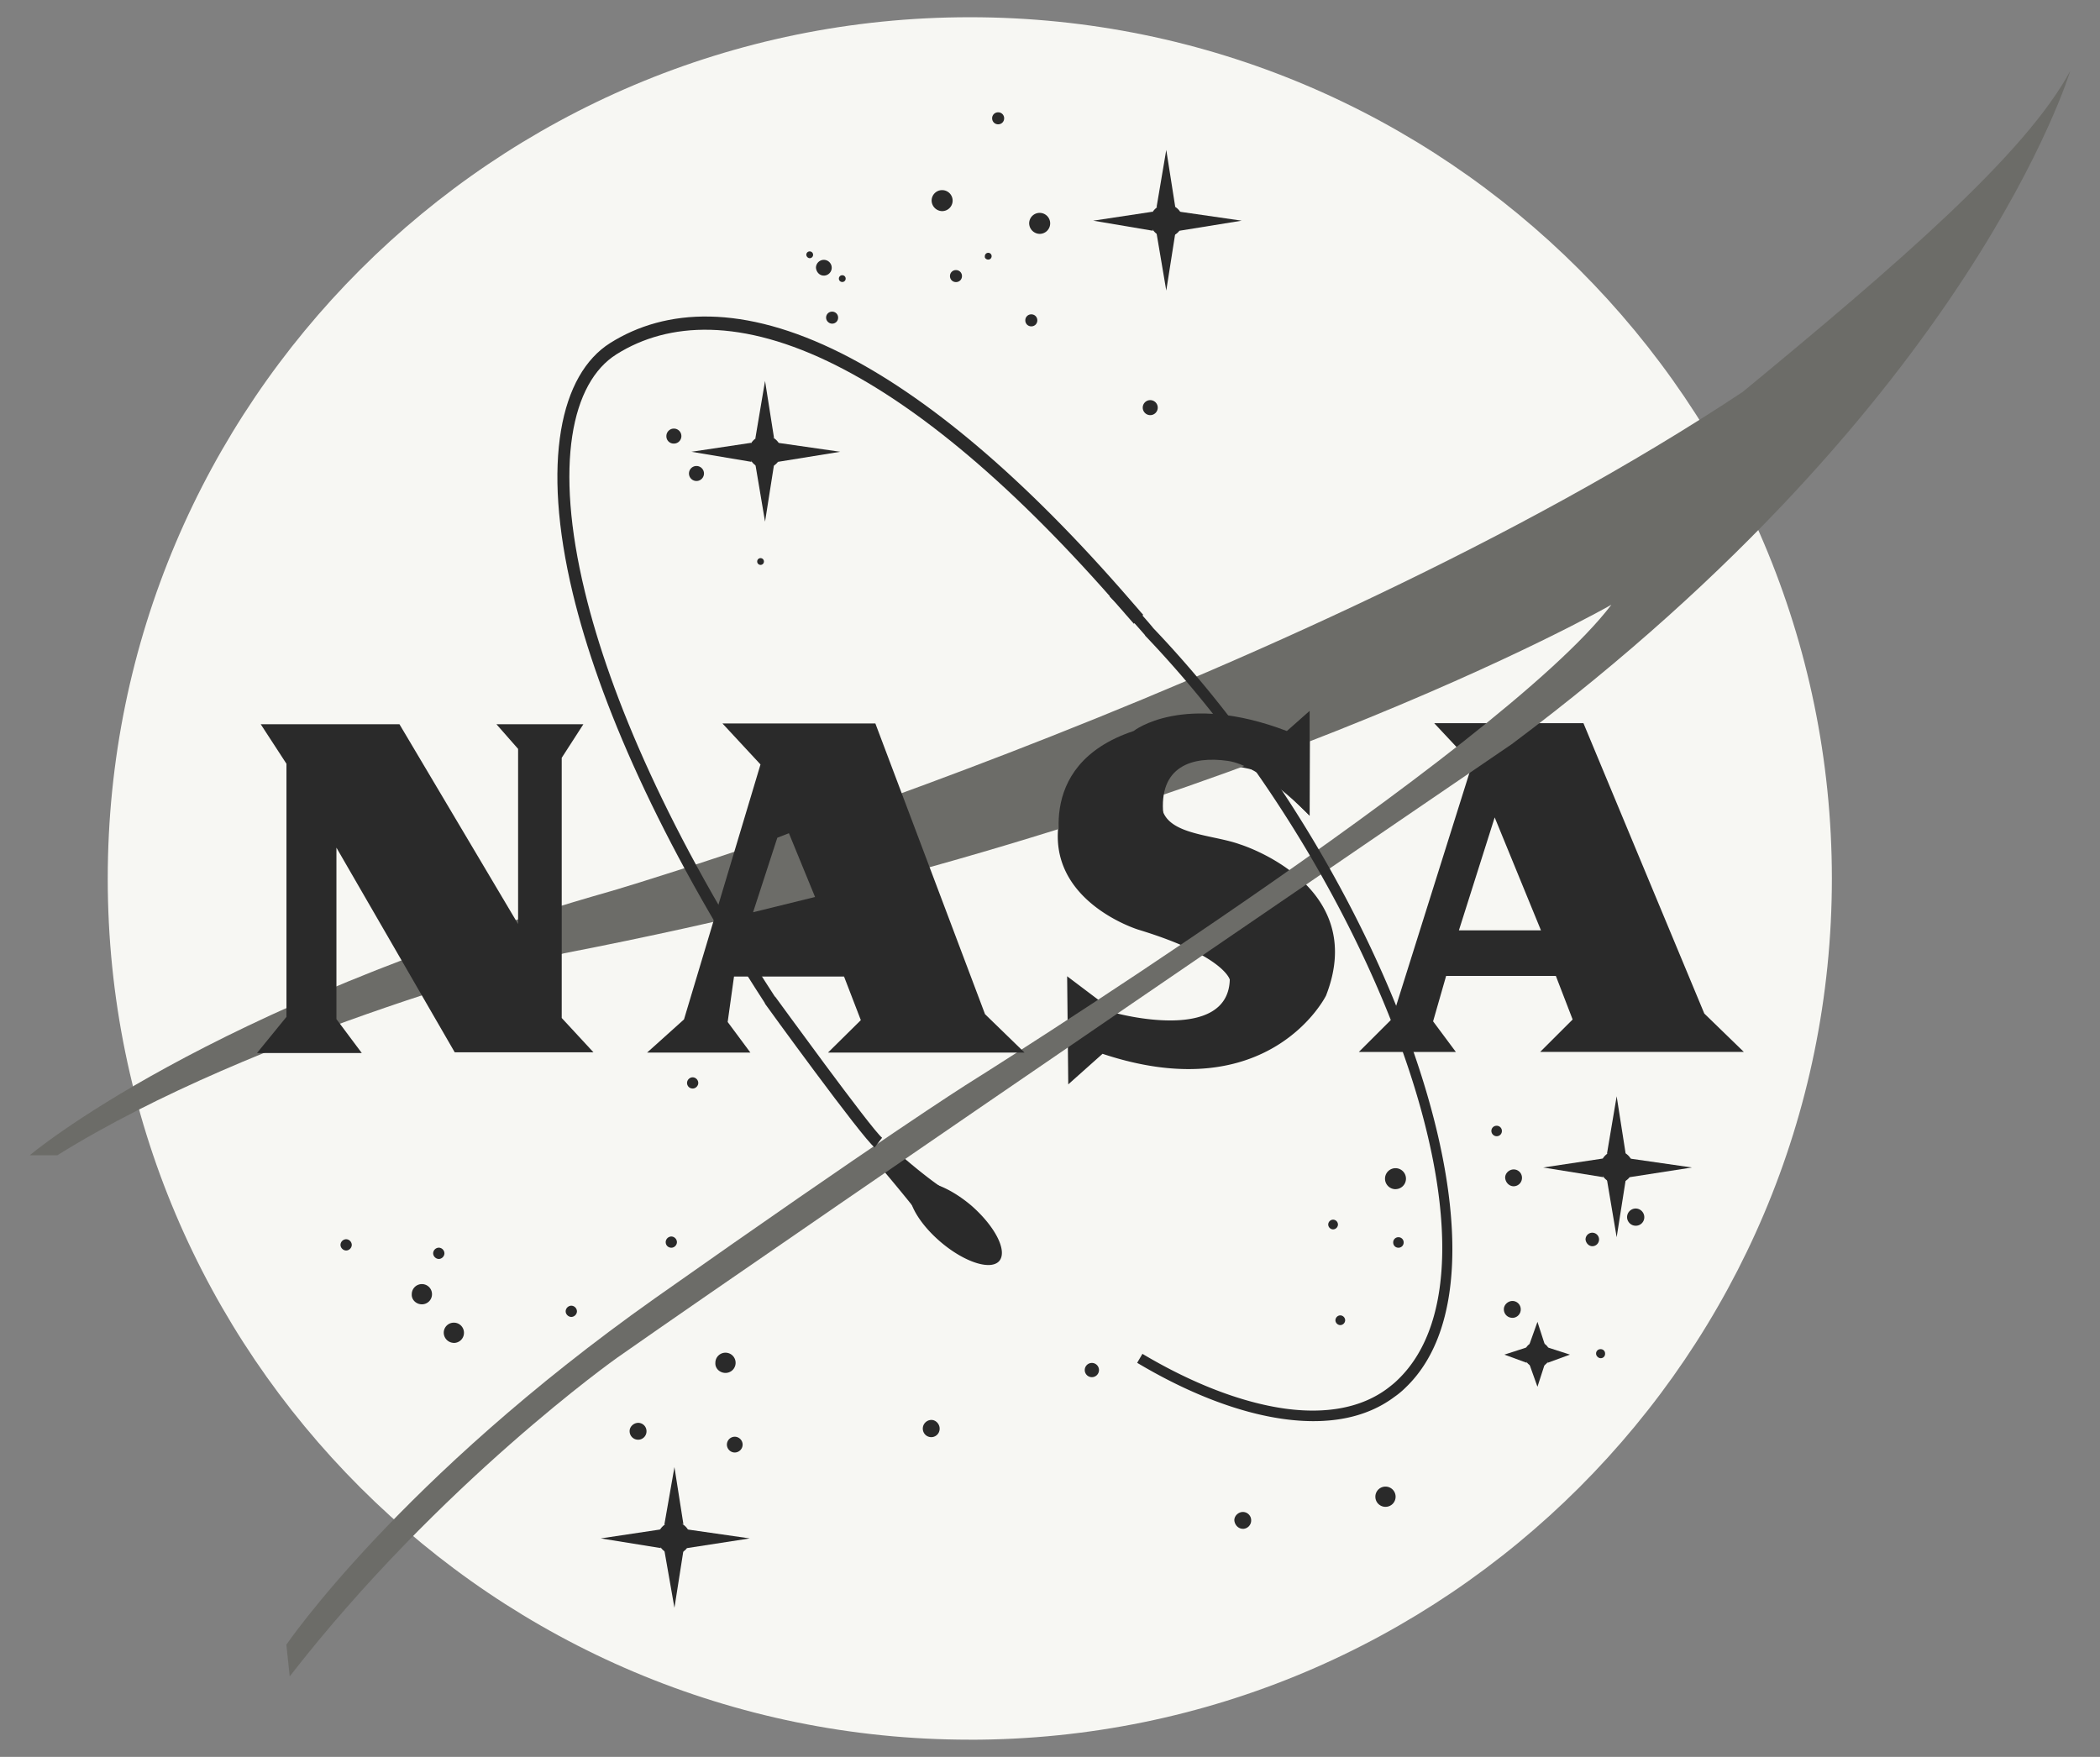<svg width="49" height="41" fill="none" xmlns="http://www.w3.org/2000/svg"><rect width="100%" height="100%" fill="#808080" stroke="none"/><path fill-rule="evenodd" clip-rule="evenodd" d="M22.629 40.6c11.107 0 20.115-9.004 20.115-20.104C42.736 9.406 33.736.402 22.63.402S2.514 9.406 2.514 20.505c0 11.1 9.009 20.094 20.115 20.094z" fill="#F7F7F3"/><path fill-rule="evenodd" clip-rule="evenodd" d="M22.421 27.95c-.418-.096-1.593-1.157-1.593-1.157l-.365.348s.853.992 1.358 1.688l.6-.88zm-5.493 4.09a.235.235 0 00.236-.236.235.235 0 00-.236-.236.235.235 0 00-.236.236c-.009.132.105.236.236.236zm.217 1.857a.185.185 0 00.183-.184.185.185 0 00-.183-.184.185.185 0 00-.184.184c0 .096.079.184.184.184zm8.332-1.758a.166.166 0 100-.332.166.166 0 000 .332zm5.629-3.449a.116.116 0 00.113-.114.116.116 0 00-.113-.113.116.116 0 00-.114.113c0 .062.053.114.114.114zm.168 2.234a.116.116 0 00.113-.113.116.116 0 00-.113-.114.116.116 0 00-.114.114c0 .06.053.113.114.113zm1.054 4.241a.235.235 0 00.236-.236.235.235 0 00-.236-.236.235.235 0 00-.236.236c0 .131.105.236.236.236zm.233-7.414a.244.244 0 10.001-.489.244.244 0 000 .49zm.069 1.367a.12.12 0 00.122-.123.12.12 0 00-.122-.122.12.12 0 00-.122.122c0 .07.052.123.122.123zm2.291-2.602a.12.12 0 00.123-.122.12.12 0 00-.123-.122.12.12 0 00-.122.122c0 .06.052.122.122.122zm2.233 2.567c.087 0 .157-.07.157-.158a.157.157 0 00-.157-.157.157.157 0 00-.158.157c.009.088.079.158.158.158zm1.012-.478a.198.198 0 00.201-.2.203.203 0 00-.201-.202.203.203 0 00-.201.201c0 .105.087.201.201.201zm-2.875 2.15a.196.196 0 00.193-.201.194.194 0 00-.193-.193c-.105 0-.201.088-.201.193 0 .113.087.2.201.2zm2.056.941a.1.1 0 00.105-.105.1.1 0 00-.105-.105.101.101 0 00-.105.105c0 .052.053.105.105.105zM24.259 5.458a.244.244 0 100-.49.244.244 0 00-.245.246.25.25 0 00.245.244zm-.969-2.557c.08 0 .14-.061.14-.14a.138.138 0 00-.14-.14.138.138 0 00-.14.14c0 .079.062.14.14.14zm-.232 3.157a.078.078 0 00.08-.079.078.078 0 00-.08-.079.078.078 0 00-.078.08c-.01.043.035.078.078.078zm-3.835.374a.185.185 0 00.184-.184.185.185 0 00-.184-.184.185.185 0 00-.184.184c.009.105.087.184.184.184zm-.33-.407a.078.078 0 00.079-.08.078.078 0 00-.079-.078.078.078 0 00-.079.079c0 .035.035.079.08.079zm7.946 3.663a.175.175 0 00.175-.175.175.175 0 00-.35 0c0 .096.079.175.175.175zm2.091 10.016s3.029.93 2.01 3.532c0 0-1.314 2.653-5.214 1.357l-.8.713-.026-2.523 1.14.861s2.611.714 2.655-.782c0 0-.131-.557-2.133-1.166 0 0-2.333-.713-1.802-2.766 0 0 .366-3.193 4.996-1.905l.81-.435-.009 2.444-1-.983s-2.09-.678-2.403.34c-.348 1.113 1.01 1.035 1.776 1.313zm4.535-2.827h3.482l2.82 6.776.923.896h-4.753l.758-.757-.392-1.017h-2.56l-.304 1.06.531.714h-2.263l.775-.774 1.871-5.95-.888-.948z" fill="#2A2A2A"/><path fill-rule="evenodd" clip-rule="evenodd" d="M35.956 21.712l-1.08-2.636-.835 2.636h1.915z" fill="#F7F7F3"/><path fill-rule="evenodd" clip-rule="evenodd" d="M21.983 4.927a.244.244 0 100-.49.244.244 0 00-.245.245.25.25 0 00.245.245zm-6.259 5.425a.175.175 0 00.175-.175.175.175 0 00-.35 0 .17.17 0 00.175.175zm.527.873a.175.175 0 00.175-.175.175.175 0 00-.35 0c0 .096.079.175.175.175zm1.496 1.958a.078.078 0 00.078-.079.078.078 0 00-.078-.079.078.078 0 00-.079.08c0 .043.035.078.079.078zm1.906-6.602a.078.078 0 00.079-.078.078.078 0 00-.08-.08.078.078 0 00-.078.08c0 .043.035.078.079.078zm-.237.972c.078 0 .14-.06.14-.14a.138.138 0 00-.14-.14.138.138 0 00-.14.14c0 .08.07.14.14.14zm2.89-.97c.079 0 .14-.061.14-.14a.138.138 0 00-.14-.14.138.138 0 00-.14.14c0 .079.061.14.14.14zm1.758 1.033c.079 0 .14-.061.14-.14a.138.138 0 00-.14-.14.138.138 0 00-.14.14c0 .079.061.14.14.14zm11.803 24.298c.166 0 .305-.14.305-.305a.309.309 0 00-.305-.304.309.309 0 00-.304.304c0 .166.139.305.304.305z" fill="#2A2A2A"/><path fill-rule="evenodd" clip-rule="evenodd" d="M35.691 31.361l.183-.513.166.513h-.349zm0 .489l.183.513.166-.513h-.349zm-.067-.046l-.522-.191.514-.166.008.357zm.486 0l.522-.191-.514-.166-.009.357zm-.79-4.12a.196.196 0 00.193-.2.194.194 0 00-.193-.193c-.105 0-.2.087-.2.192.008.114.095.201.2.201zm-6.318 7.995a.196.196 0 00.192-.202.194.194 0 00-.192-.192c-.105 0-.201.088-.201.193.009.113.096.2.201.2zm-7.27-2.14a.196.196 0 00.193-.201c0-.105-.088-.201-.193-.201a.203.203 0 00-.2.2c0 .114.087.202.2.202zm-6.839.06a.196.196 0 00.192-.202.194.194 0 00-.192-.192c-.105 0-.202.087-.202.192 0 .114.088.202.202.202zm.772-4.481c.07 0 .13-.061.13-.131a.135.135 0 00-.13-.131.135.135 0 00-.132.13c0 .08.062.132.132.132zm-2.335 1.615c.07 0 .132-.061.132-.131a.135.135 0 00-.131-.131.135.135 0 00-.132.131c0 .07.062.131.132.131zm2.833-5.33c.07 0 .13-.061.13-.131a.135.135 0 00-.13-.131.135.135 0 00-.132.13c0 .07.053.132.132.132zm-8.086 3.78c.07 0 .131-.062.131-.132a.135.135 0 00-.131-.131.135.135 0 00-.132.131c0 .07.062.132.132.132zm2.162.197c.07 0 .131-.061.131-.131a.135.135 0 00-.131-.132.135.135 0 00-.132.131c0 .07.062.132.132.132zm-.395 1.059a.235.235 0 00.236-.236.235.235 0 00-.236-.236.235.235 0 00-.236.236c-.009.131.105.236.236.236zm.746.901a.235.235 0 00.236-.237.235.235 0 00-.236-.236.235.235 0 00-.236.236.24.24 0 00.236.236z" fill="#2A2A2A"/><path fill-rule="evenodd" clip-rule="evenodd" d="M40.663 9.146c3.62-2.984 6.598-5.55 7.642-7.49 0 0-2.298 7.681-13.03 15.71 0 0-16.39 11.178-20.873 14.318 0 0-4.134 2.923-7.642 7.438l-.078-.74s2.628-3.862 8.608-8.09c5.266-3.714 7.225-4.958 7.225-4.958s12.499-7.82 15.084-11.221c0 0-8.965 5.14-24.433 8.133 0 0-7.154 1.8-11.829 4.715H.693s4.083-3.462 13.544-6.159c0 .009 16.016-4.75 26.426-11.656z" fill="#6C6C68"/><path fill-rule="evenodd" clip-rule="evenodd" d="M6.083 16.902h3.238l2.768 4.663v-4.088l-.505-.575h2.028l-.505.783v6.072l.74.8H10.61l-2.76-4.775v4.001l.592.792H5.996l.688-.844v-5.907l-.6-.922zm10.773-.019h3.569l2.559 6.785.922.896H19.32l.766-.757-.392-1.018h-2.567l-.148 1.061.53.714h-2.41l.861-.774 1.785-5.95-.888-.957z" fill="#2A2A2A"/><path fill-rule="evenodd" clip-rule="evenodd" d="M19.347 21.733l-1.088-2.635-.827 2.635h1.915z" fill="#2A2A2A"/><path fill-rule="evenodd" clip-rule="evenodd" d="M18.138 19.55l.27-.105.61 1.488-1.446.356.566-1.74z" fill="#6C6C68"/><path fill-rule="evenodd" clip-rule="evenodd" d="M24.83 20.06s-.809-2.191 1.62-3c0 0 1.157-.922 3.577 0l.531-.47v2.444s-1.105-1.165-1.915-1.278c-.81-.114-1.619.113-1.497 1.27l-2.315 1.035z" fill="#2A2A2A"/><path d="M26.657 31.595c1.183.704 2.332 1.14 3.333 1.279.958.13 1.785-.018 2.394-.479.078-.06.157-.122.226-.191 2.873-2.74-.548-11.778-5.892-17.372v-.008s-.497-.574-.827-.905l.182-.183c.322.322.793.861.836.922 5.423 5.68 8.852 14.901 5.884 17.728a1.89 1.89 0 01-.252.21c-.67.504-1.558.66-2.577.521-1.036-.14-2.22-.591-3.43-1.313l.123-.21z" fill="#2A2A2A"/><path d="M26.457 14.557c-.043-.053-.087-.096-.122-.14-.043-.052-.087-.095-.121-.139-2.577-2.983-4.814-4.801-6.703-5.75-2.193-1.104-3.908-1.026-5.126-.26-1.053.66-1.454 2.583-.74 5.532.6 2.488 1.984 5.689 4.439 9.464v-.009c.009.009 2.254 3.106 2.498 3.297l-.174.226c-.287-.217-2.55-3.34-2.56-3.357v-.01c-2.471-3.81-3.872-7.036-4.482-9.559-.74-3.08-.287-5.115.87-5.846 1.298-.817 3.108-.913 5.406.244 1.915.966 4.187 2.801 6.79 5.82.043.052.086.095.121.139.044.052.087.104.122.139l-.218.209z" fill="#2A2A2A"/><path fill-rule="evenodd" clip-rule="evenodd" d="M21.94 28.977c.557.478 1.175.678 1.375.452.2-.234-.095-.809-.652-1.296-.566-.478-1.175-.678-1.376-.452-.2.235.096.818.653 1.296zm5.277-23.443c.21 0 .384-.174.384-.383a.387.387 0 00-.384-.383.387.387 0 00-.383.383c0 .209.174.383.383.383z" fill="#2A2A2A"/><path fill-rule="evenodd" clip-rule="evenodd" d="M26.986 4.838l.227-1.34.209 1.33-.436.01zm0 .603l.227 1.34.209-1.33-.436-.01zm-.086-.056l-1.392-.235 1.384-.209.009.444zm.62 0l1.453-.235-1.445-.209-.008.444zm-9.67 5.543c.21 0 .383-.174.383-.383a.387.387 0 00-.383-.383.387.387 0 00-.383.383c0 .21.165.383.383.383z" fill="#2A2A2A"/><path fill-rule="evenodd" clip-rule="evenodd" d="M17.625 10.23l.226-1.34.21 1.332-.436.008zm0 .604l.226 1.34.21-1.331-.436-.009zm-.091-.056l-1.401-.235 1.393-.209.008.444zm.618 0l1.454-.235-1.454-.209v.444zm-2.425 25.5c.21 0 .383-.174.383-.383a.387.387 0 00-.383-.383.387.387 0 00-.383.383.393.393 0 00.383.383z" fill="#2A2A2A"/><path fill-rule="evenodd" clip-rule="evenodd" d="M15.502 35.578l.235-1.34.209 1.331-.444.009zm0 .604l.235 1.34.209-1.332-.444-.008zm-.083-.054l-1.401-.226 1.392-.209.009.435zm.612 0l1.463-.226-1.454-.209-.009.435zm21.692-8.508c.21 0 .384-.174.384-.383a.387.387 0 00-.384-.383.387.387 0 00-.383.383c0 .217.174.383.383.383z" fill="#2A2A2A"/><path fill-rule="evenodd" clip-rule="evenodd" d="M37.496 26.924l.226-1.34.21 1.34h-.436zm0 .609l.226 1.34.21-1.331-.436-.009zm-.086-.061l-1.402-.226 1.392-.209.01.435zm.615 0l1.454-.226-1.454-.209v.435z" fill="#2A2A2A"/></svg>